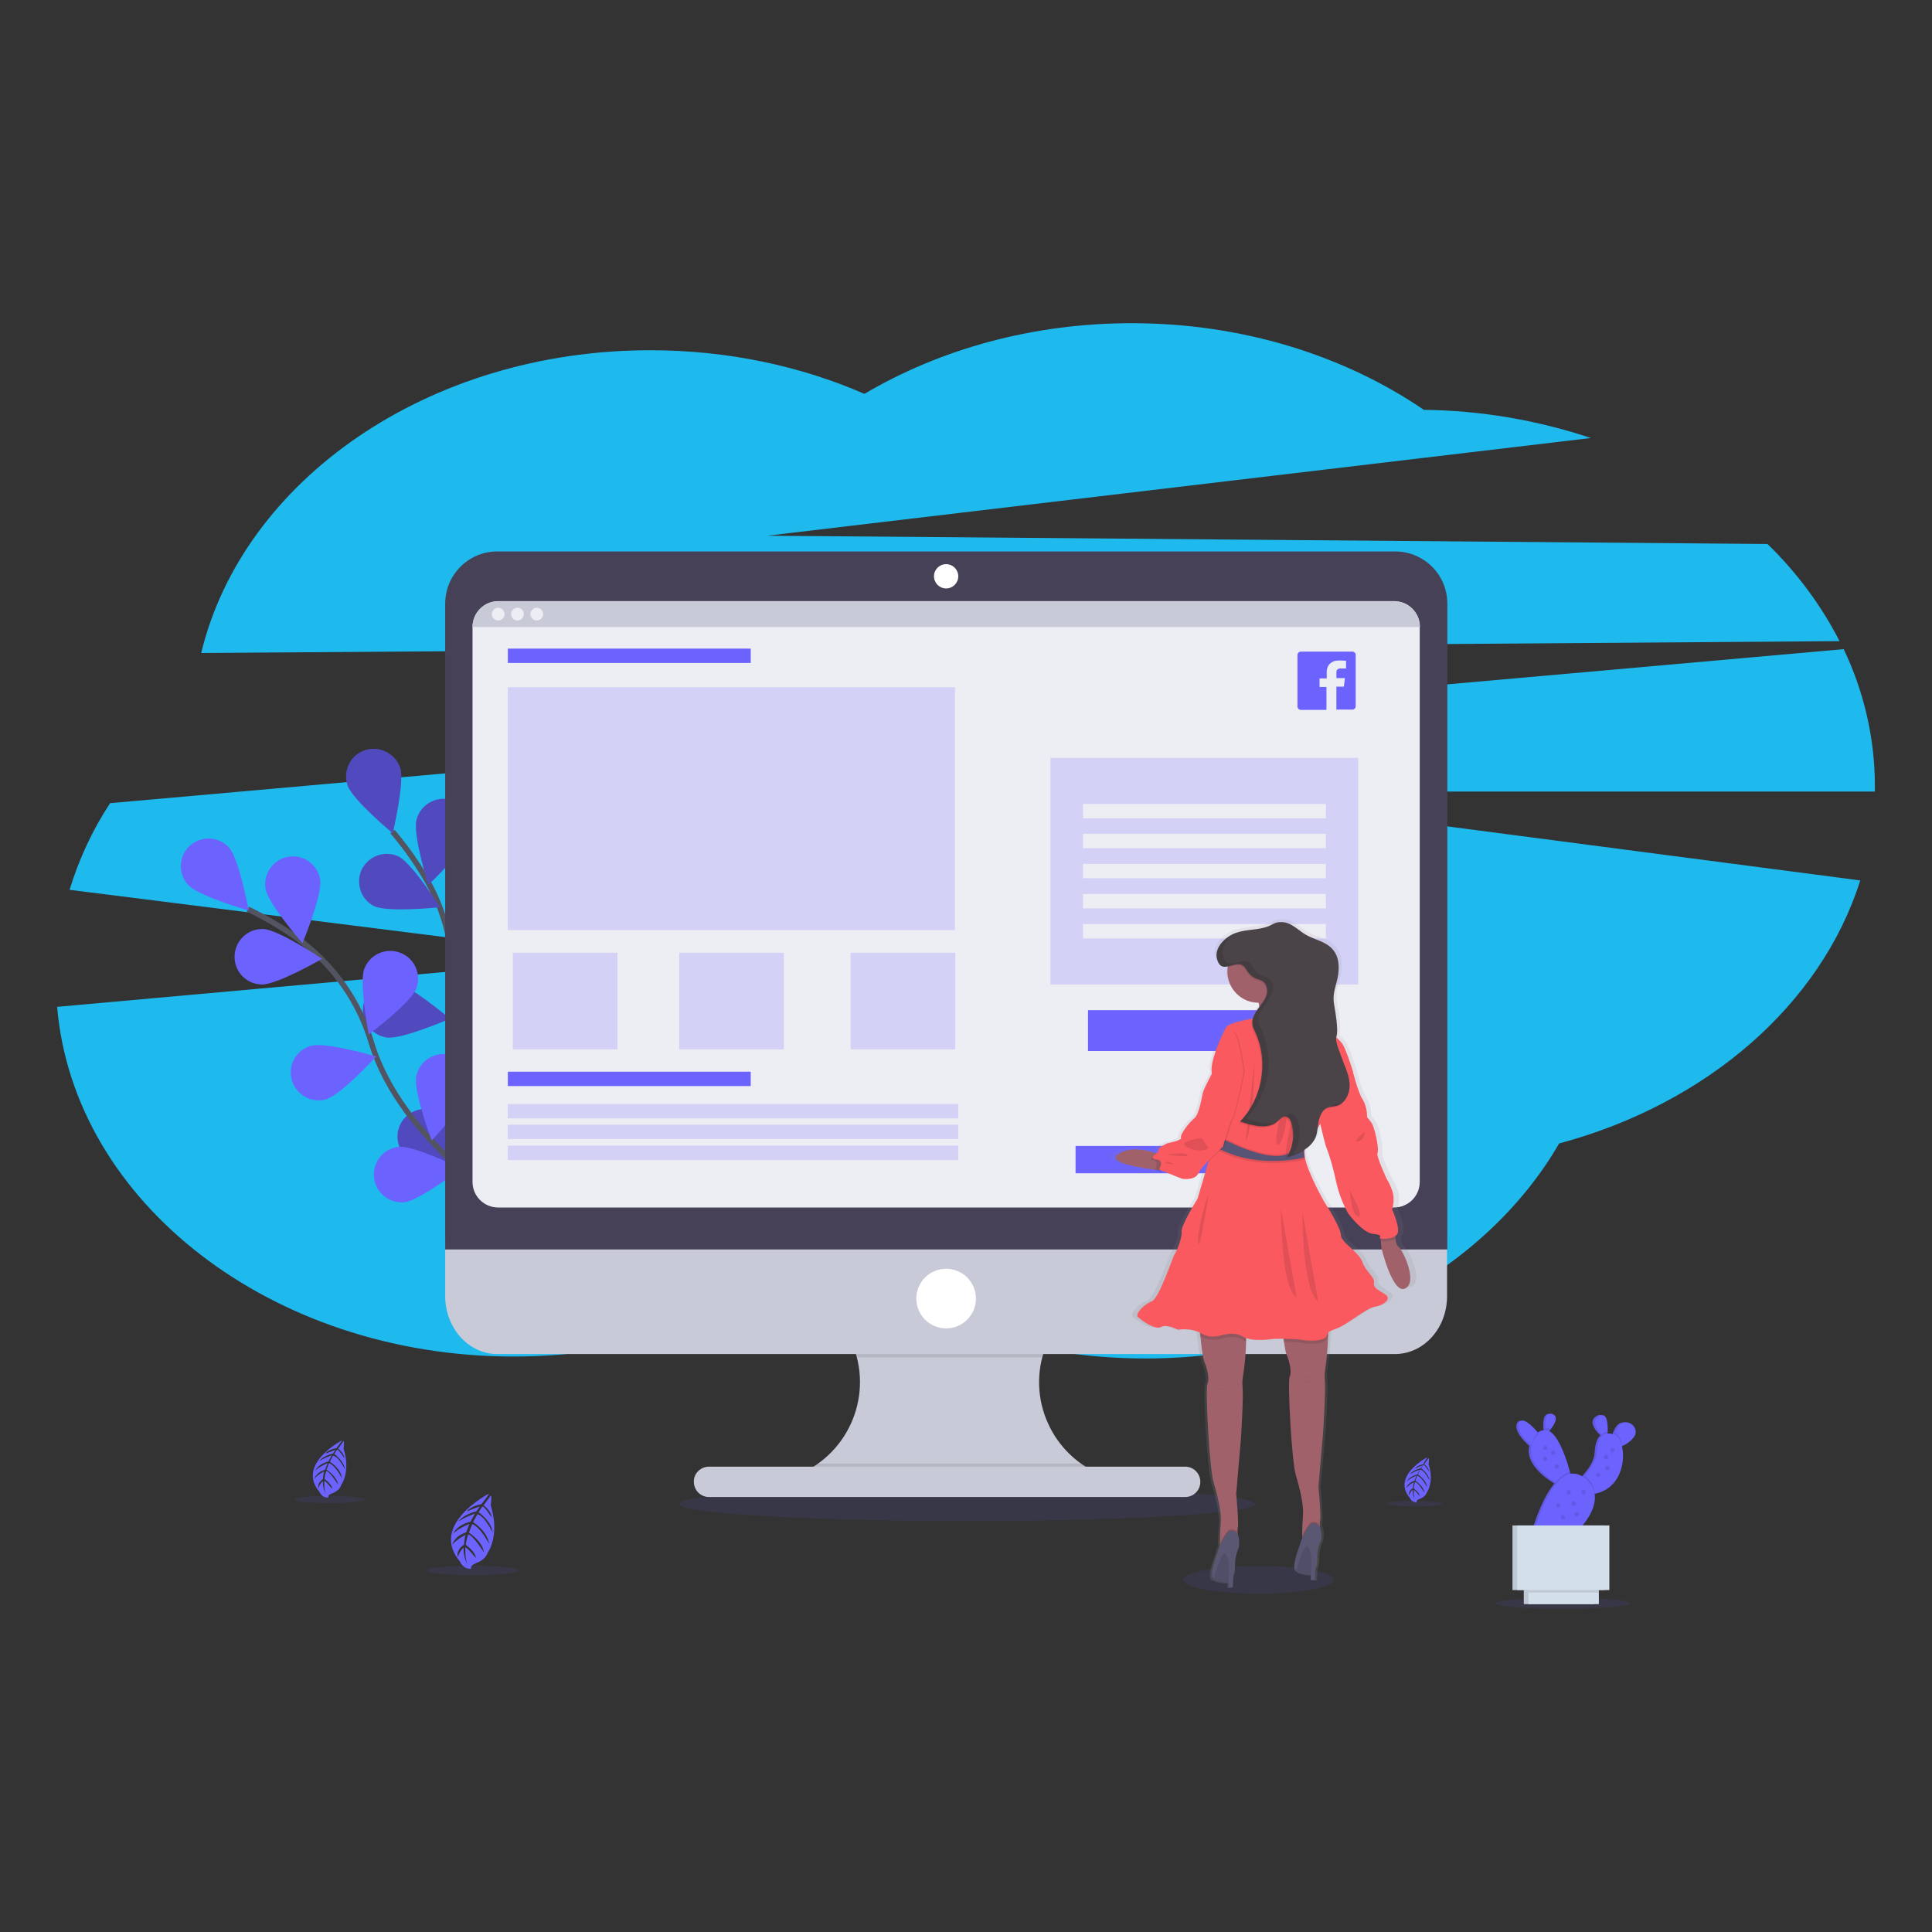 <?xml version="1.0" encoding="utf-8"?>
<!-- Generator: Adobe Illustrator 22.1.0, SVG Export Plug-In . SVG Version: 6.00 Build 0)  -->
<svg version="1.1" id="adf6e2ad-667e-4933-ac27-50a949c2abe5"
	 xmlns="http://www.w3.org/2000/svg" xmlns:xlink="http://www.w3.org/1999/xlink" x="0px" y="0px" viewBox="0 0 700 700"
	 style="enable-background:new 0 0 700 700;" xml:space="preserve">
<rect x="0" y="0" width="700" height="700" fill="#333333" stroke="none"/>
<style type="text/css">
	.st0{fill:#1FBAED;}
	.st1{fill:none;stroke:#535461;stroke-width:2;stroke-miterlimit:10;}
	.st2{fill:#6C63FF;}
	.st3{opacity:0.25;enable-background:new    ;}
	.st4{opacity:0.1;fill:#6C63FF;enable-background:new    ;}
	.st5{fill:#C8CAD7;}
	.st6{opacity:0.1;enable-background:new    ;}
	.st7{fill:#474157;}
	.st8{fill:#EDEDF4;}
	.st9{fill:#FFFFFF;}
	.st10{opacity:0.2;fill:#6C63FF;enable-background:new    ;}
	.st11{fill:#D4DFEC;}
	.st12{fill:url(#SVGID_1_);}
	.st13{fill:#A1616A;}
	.st14{fill:#FA595F;}
	.st15{fill:#605D82;}
	.st16{fill:#5A5773;}
	.st17{fill:#4A4347;}
	.st18{opacity:0.1;}
</style>
<title>undraw_wireframing_nxyi</title>
<path class="st0" d="M666.5,232.3c-6.7-13.1-15.6-25-26.1-35.2l-362.4-3l298.4-35.4c-19.5-6.5-40-10-60.5-10.2
	c-28.7-19.6-65.6-31.4-105.9-31.4c-36.1,0-69.5,9.5-96.8,25.6c-23.2-10.1-49.6-15.8-77.6-15.8c-80.5,0-147.6,47.1-162.7,109.7
	L666.5,232.3z"/>
<path class="st0" d="M679.3,284.7c0-17.1-3.9-34-11.3-49.5L39.9,291c-6.4,9.7-11.3,20.3-14.7,31.4l194.5,24.5L20.7,364.8
	c6,70.8,77.8,126.7,165.4,126.7c44.1,0,84.2-14.2,114-37.3c29.8,23.5,70.3,38,114.9,38c66.2,0,123.3-31.9,149.9-77.9
	C618.3,400,659.8,364,674,319l-246-32.2h251.3V284.7z"/>
<path class="st1" d="M185.9,439.4c0,0-26.9-38.9-22.4-75.6c2-15.4-1-31-8.6-44.5c-3.7-6.4-7.9-12.4-12.7-18"/>
<path class="st2" d="M145,278.2c1.7,5.2-2.7,23.7-2.7,23.7s-14.6-12.1-16.4-17.4c-1.7-5.3,1.1-11,6.4-12.7
	C137.5,270.1,143.2,273,145,278.2z"/>
<path class="st2" d="M170.4,302.2c-1.4,5.4-15.2,18.4-15.2,18.4s-5.7-18.1-4.3-23.5c1.3-5.4,6.8-8.7,12.2-7.4
	c5.4,1.3,8.7,6.8,7.4,12.2l0,0C170.5,302.1,170.5,302.2,170.4,302.2z"/>
<path class="st2" d="M186.3,352.4c-3.9,3.9-22.4,8.2-22.4,8.2s4.3-18.5,8.2-22.5c3.9-3.9,10.3-3.9,14.2,0
	C190.2,342.1,190.2,348.5,186.3,352.4L186.3,352.4z"/>
<path class="st2" d="M189.7,393.1C186.5,397.7,169,405,169,405s1.1-19,4.3-23.5c3.2-4.5,9.5-5.6,14-2.4
	C191.8,382.3,192.9,388.6,189.7,393.1L189.7,393.1z"/>
<path class="st2" d="M135.5,328.3c5,2.4,23.9,0.4,23.9,0.4s-10.1-16.1-15.2-18.5c-5.1-2.2-11,0.1-13.3,5.2
	C128.9,320.2,130.8,325.9,135.5,328.3z"/>
<path class="st2" d="M140.1,375.9c5.5,0.8,22.9-6.8,22.9-6.8s-14.5-12.3-20-13.2c-5.5-0.8-10.6,3-11.4,8.5
	C130.8,369.9,134.6,375.1,140.1,375.9L140.1,375.9L140.1,375.9z"/>
<path class="st2" d="M151,421.4c5.3,1.7,23.7-2.8,23.7-2.8s-12.2-14.6-17.5-16.3c-5.3-1.7-11,1.1-12.7,6.4
	C142.8,414,145.7,419.7,151,421.4L151,421.4L151,421.4z"/>
<path class="st3" d="M145,278.2c1.7,5.2-2.7,23.7-2.7,23.7s-14.6-12.1-16.4-17.4c-1.7-5.3,1.1-11,6.4-12.7
	C137.5,270.1,143.2,273,145,278.2z"/>
<path class="st3" d="M170.4,302.2c-1.4,5.4-15.2,18.4-15.2,18.4s-5.7-18.1-4.3-23.5c1.3-5.4,6.8-8.7,12.2-7.4
	c5.4,1.3,8.7,6.8,7.4,12.2l0,0C170.5,302.1,170.5,302.2,170.4,302.2z"/>
<path class="st3" d="M186.3,352.4c-3.9,3.9-22.4,8.2-22.4,8.2s4.3-18.5,8.2-22.5c3.9-3.9,10.3-3.9,14.2,0
	C190.2,342.1,190.2,348.5,186.3,352.4L186.3,352.4z"/>
<path class="st3" d="M189.7,393.1C186.5,397.7,169,405,169,405s1.1-19,4.3-23.5c3.2-4.5,9.5-5.6,14-2.4
	C191.8,382.3,192.9,388.6,189.7,393.1L189.7,393.1z"/>
<path class="st3" d="M135.5,328.3c5,2.4,23.9,0.4,23.9,0.4s-10.1-16.1-15.2-18.5c-5.1-2.2-11,0.1-13.3,5.2
	C128.9,320.2,130.8,325.9,135.5,328.3z"/>
<path class="st3" d="M140.1,375.9c5.5,0.8,22.9-6.8,22.9-6.8s-14.5-12.3-20-13.2c-5.5-0.8-10.6,3-11.4,8.5
	C130.8,369.9,134.6,375.1,140.1,375.9L140.1,375.9L140.1,375.9z"/>
<path class="st3" d="M151,421.4c5.3,1.7,23.7-2.8,23.7-2.8s-12.2-14.6-17.5-16.3c-5.3-1.7-11,1.1-12.7,6.4
	C142.8,414,145.7,419.7,151,421.4L151,421.4L151,421.4z"/>
<path class="st1" d="M185.7,437.9c0,0-40.4-24.6-51.1-60c-4.4-14.9-13.5-27.9-25.9-37.2c-5.9-4.4-12.3-8.1-18.9-11.3"/>
<path class="st2" d="M83,307.1c3.7,4.1,7.1,22.8,7.1,22.8s-18.3-5.2-22-9.3c-3.7-4.1-3.4-10.5,0.7-14.2
	C72.9,302.7,79.3,303,83,307.1z"/>
<path class="st2" d="M116,318.7c0.9,5.5-6.4,23-6.4,23S97.1,327.5,96.2,322c-0.9-5.5,2.8-10.7,8.3-11.6S115.1,313.2,116,318.7z"/>
<path class="st2" d="M150.8,358.2c-2,5.2-17.2,16.6-17.2,16.6s-3.6-18.7-1.6-23.8c2-5.2,7.8-7.8,13-5.8
	C150.2,347.1,152.8,353,150.8,358.2L150.8,358.2L150.8,358.2z"/>
<path class="st2" d="M170.5,393.9c-1.1,5.5-14.1,19.3-14.1,19.3s-6.7-17.8-5.6-23.2c1.1-5.5,6.4-9,11.8-7.9
	C168,383.2,171.6,388.5,170.5,393.9z"/>
<path class="st2" d="M94.7,356.7c5.6,0.2,22-9.3,22-9.3s-15.8-10.6-21.3-10.8c-5.6-0.2-10.2,4.2-10.4,9.7
	C84.8,351.9,89.1,356.5,94.7,356.7L94.7,356.7z"/>
<path class="st2" d="M118.1,398.3c5.4-1.5,18.2-15.5,18.2-15.5s-18.2-5.4-23.6-3.9c-5.4,1.5-8.5,7-7,12.4c1.5,5.3,6.9,8.4,12.2,7.1
	L118.1,398.3L118.1,398.3z"/>
<path class="st2" d="M146.5,435.6c5.5-0.6,20.6-12.2,20.6-12.2s-17-8.4-22.6-7.9c-5.5,0.6-9.6,5.5-9,11
	C136,432.1,141,436.1,146.5,435.6L146.5,435.6z"/>
<ellipse class="st4" cx="350.4" cy="544.9" rx="104.3" ry="6.2"/>
<ellipse class="st4" cx="456" cy="572.4" rx="27.3" ry="5"/>
<path class="st5" d="M398.4,534.1v3.7H287.9v-3c18.8-7,28.4-27.9,21.4-46.7c-3.4-9-10.2-16.4-18.9-20.4h107.3
	c-18.2,8.4-26.3,30-17.9,48.2C383.5,524,390.1,530.5,398.4,534.1z"/>
<path class="st6" d="M397.6,467.7c-10,4.6-17.4,13.4-20.1,24.1h-67.1c-2.7-10.6-10.1-19.5-20.1-24.1H397.6z"/>
<path class="st5" d="M161.3,448.6v21c0,11.6,8.5,21,18.9,21h325.2c10.5,0,18.9-9.4,18.9-21v-21H161.3z"/>
<path class="st6" d="M398.4,534.1v3.7H287.9v-3c3-1.1,5.9-2.6,8.5-4.5h95.2C393.7,531.7,396,533,398.4,534.1z"/>
<path class="st5" d="M256.9,531.4h172.5c3.1,0,5.5,2.5,5.5,5.5l0,0l0,0c0,3.1-2.5,5.5-5.5,5.5H256.9c-3.1,0-5.5-2.5-5.5-5.5l0,0
	C251.3,533.9,253.8,531.4,256.9,531.4L256.9,531.4z"/>
<path class="st7" d="M524.4,218.7c0-10.5-8.5-18.9-18.9-18.9H180.2c-10.5,0-18.9,8.5-18.9,18.9l0,0v234h363.1V218.7z"/>
<path class="st8" d="M180.5,217.8h324.6c5.2,0,9.3,4.2,9.3,9.3v201.1c0,5.2-4.2,9.3-9.3,9.3H180.5c-5.2,0-9.3-4.2-9.3-9.3V227.2
	C171.2,222,175.4,217.8,180.5,217.8z"/>
<circle class="st9" cx="342.8" cy="208.8" r="4.4"/>
<circle class="st9" cx="342.8" cy="470.5" r="10.8"/>
<path class="st5" d="M514.5,227.2H171.2c0-5.2,4.2-9.3,9.3-9.3h324.6C510.3,217.8,514.5,222,514.5,227.2z"/>
<circle class="st8" cx="180.5" cy="222.5" r="2.3"/>
<circle class="st8" cx="187.5" cy="222.5" r="2.3"/>
<circle class="st8" cx="194.5" cy="222.5" r="2.3"/>
<rect x="184" y="235" class="st2" width="88" height="5.2"/>
<rect x="184" y="388.3" class="st2" width="88" height="5.2"/>
<rect x="184" y="400" class="st10" width="163.2" height="5.2"/>
<rect x="184" y="407.5" class="st10" width="163.2" height="5.2"/>
<rect x="184" y="415.1" class="st10" width="163.2" height="5.2"/>
<rect x="184" y="249" class="st10" width="162" height="88"/>
<rect x="185.8" y="345.2" class="st10" width="37.9" height="35"/>
<rect x="308.2" y="345.2" class="st10" width="37.9" height="35"/>
<rect x="246.1" y="345.2" class="st10" width="37.9" height="35"/>
<rect x="380.6" y="274.6" class="st10" width="111.5" height="82.1"/>
<rect x="392.4" y="291.3" class="st8" width="88" height="5.2"/>
<rect x="392.4" y="302.1" class="st8" width="88" height="5.2"/>
<rect x="392.4" y="313" class="st8" width="88" height="5.2"/>
<rect x="392.4" y="323.9" class="st8" width="88" height="5.2"/>
<rect x="392.4" y="334.8" class="st8" width="88" height="5.2"/>
<rect x="394.2" y="366" class="st2" width="84.3" height="14.8"/>
<rect x="389.7" y="415.2" class="st2" width="56.5" height="9.9"/>
<ellipse class="st4" cx="171.3" cy="569" rx="16.7" ry="1.7"/>
<ellipse class="st4" cx="512.5" cy="544.8" rx="10" ry="1"/>
<path class="st2" d="M177.1,541.2c0,0-21.7,11.2-10.5,24.5c0,0,1.1,2.9,4.1,2.7c0,0-0.6-1.1,1.7-2c0.8-0.3,1.6-0.7,2.3-1.2
	c1-0.7,1.7-1.7,2.1-2.8l0,0c0,0,4.4-6,1-17c0,0,0.4-3.1,0.1-3.6l-2.7,3.6c0,0,2.7,1.8,3,4.5c0,0-2.8-4.5-3.5-4c-0.1,0.1-1.3,2-1.3,2
	s4.7,3.2,5.1,7.4c0,0-2.7-5.8-5.5-6.7l-1.6,2.9c0,0,5.2,3.1,5.8,7.9c0,0-3-6-6.1-7.2l-1.2,3.1c0,0,5,3.2,5.4,7.1
	c0,0-4.2-6.6-5.7-6.4c0,0-0.9,2.9-0.8,3.8c0,0,3.5,2.3,3.6,4.7c0,0-3.3-4.1-3.8-3.8c0,0-0.2,4.1,0.8,6.3c0,0-1.7-3.1-1.4-6.3
	c-1,0.9-1.7,2.1-2.1,3.4c0,0-0.9-2.3,2.2-4.4c0,0,0.3-3.2,0.6-3.6c0,0-3.3,1.6-4.8,3.6c0,0,0.5-3,5-4.5l1.2-3.1c0,0-4.5,1.9-5.9,3.6
	c0,0,1-3,6.3-4.4l1.6-2.9c0,0-4,1.4-6,2.9c0,0,1.5-2.5,6.5-3.7l1.3-1.8c0,0-2.9,1-3.7,1.4c-0.8,0.4-1,0.2-1,0.2
	c1.5-1.3,3.3-2.1,5.2-2.4C174.5,544.9,177.4,541.3,177.1,541.2z"/>
<ellipse class="st4" cx="119.4" cy="543.3" rx="12.8" ry="1.3"/>
<path class="st2" d="M123.9,521.9c0,0-16.7,8.6-8.1,18.7c0.5,1.3,1.8,2.1,3.2,2c0,0-0.5-0.9,1.3-1.5c0.6-0.2,1.2-0.6,1.8-1
	c0.8-0.5,1.3-1.3,1.6-2.2l0,0c0,0,3.4-4.6,0.8-13c0,0,0.3-2.4,0-2.8l-2,2.8c0,0,2.1,1.4,2.3,3.5c0,0-2.2-3.5-2.7-3.1
	c-0.1,0.1-1,1.5-1,1.5s3.6,2.5,3.9,5.7c0,0-2-4.5-4.3-5.1l-1.2,2.2c0,0,4,2.4,4.4,6c0,0-2.3-4.6-4.7-5.5l-0.9,2.4
	c0,0,3.8,2.4,4.2,5.4c0,0-3.2-5-4.3-4.9c0,0-0.7,2.2-0.6,2.9c0,0,2.7,1.8,2.8,3.6c0,0-2.5-3.1-2.9-2.9c0,0-0.2,3.2,0.6,4.8
	c-0.8-1.5-1.2-3.1-1.1-4.8c-0.8,0.7-1.3,1.6-1.6,2.6c0,0-0.7-1.7,1.6-3.3c0,0,0.2-2.5,0.5-2.8c0,0-2.6,1.2-3.6,2.8
	c0,0,0.4-2.3,3.9-3.4l0.9-2.4c0,0-3.5,1.5-4.5,2.8c0,0,0.8-2.3,4.8-3.4l1.2-2.2c0,0-3.1,1-4.6,2.2c0,0,1.2-2,5-2.8l1-1.4
	c0,0-2.2,0.8-2.9,1.1c-0.6,0.3-0.8,0.1-0.8,0.1c1.1-1,2.5-1.6,4-1.8C121.8,524.8,124,522,123.9,521.9z"/>
<path class="st2" d="M517.1,528c0,0-13,6.8-6.3,14.7c0.4,1,1.4,1.7,2.5,1.6c0,0-0.4-0.7,1-1.2c0.5-0.2,1-0.4,1.4-0.7
	c0.6-0.4,1-1,1.3-1.7l0,0c0,0,2.7-3.6,0.6-10.2c0,0,0.3-1.9,0-2.2l-1.6,2.2c0,0,1.6,1.1,1.8,2.7c0,0-1.7-2.7-2.1-2.4
	c-0.1,0.1-0.8,1.2-0.8,1.2s2.8,1.9,3,4.4c0,0-1.6-3.5-3.3-4l-0.9,1.8c0,0,3.1,1.9,3.4,4.7c0,0-1.8-3.6-3.6-4.3l-0.7,1.9
	c0,0,3,1.9,3.3,4.3c0,0-2.5-4-3.4-3.8c-0.3,0.7-0.4,1.5-0.5,2.3c0,0,2.1,1.4,2.2,2.8c0,0-2-2.5-2.2-2.3c0,0-0.1,2.5,0.5,3.8
	c-0.6-1.2-0.9-2.5-0.9-3.8c-0.6,0.5-1,1.2-1.2,2c0,0-0.6-1.4,1.3-2.6c0,0,0.2-1.9,0.4-2.2c0,0-2,1-2.8,2.2c0,0,0.3-1.8,3-2.7
	l0.7-1.9c0,0-2.7,1.2-3.5,2.2c0,0,0.6-1.7,3.8-2.6l0.9-1.7c-1.3,0.4-2.5,1-3.6,1.7c0,0,0.9-1.5,3.9-2.2l0.8-1.1c0,0-1.7,0.6-2.2,0.9
	s-0.6,0.1-0.6,0.1c0.9-0.8,2-1.2,3.1-1.4C515.5,530.3,517.2,528.1,517.1,528z"/>
<ellipse class="st4" cx="566.2" cy="580.9" rx="24.3" ry="2"/>
<path class="st2" d="M585.7,516.7c-0.6,0.8-1,1.6-1.3,2.5c-0.1,0.2-0.2,0.5-0.2,0.7c-0.2-0.1-0.3-0.1-0.5-0.2
	c-0.7-0.2-1.4-0.2-2.1-0.2c0-0.3,0-0.6,0-0.9c0.1-3.1-0.3-7.4-3.2-5.5c-2.8,1.7-0.8,4.7,1,6.5c0.2,0.2,0.3,0.3,0.5,0.5
	c-1.6,1.2-2,3.9-2.2,6.8c-0.3,2.9-2.7,6-4.3,7.8l-0.5,0.5c-1.3-1-3-1.5-4.7-1.2c-0.1-0.3-0.1-0.5-0.2-0.8c-1.3-4.7-4-12.9-7.5-14.7
	c0.2-0.2,0.3-0.4,0.5-0.6c1.5-1.9,3.1-4.8,0.7-5.5s-2.7,2.5-2.5,4.9c0,0.3,0,0.6,0.1,0.9c-1,0-1.9,0.5-2.6,1.2l-0.4-0.4
	c-2-2.3-5.6-6-6.7-3.2c-1,2.6,2.2,6,4.4,8l0.1,0.1c-1.5,6.1,5.1,11.1,8.6,13.3l0.5,0.3c-4.9,5.8-7.9,16.6-7.9,16.6l13.7,2.4
	c0,0,9.1-7.8,7.9-15.2h0.1c9.1-1.8,11.1-11.5,9.7-17.3l0.2-0.1c1.7-0.7,3.1-1.8,4.2-3.2C593.7,517.2,588.4,513.2,585.7,516.7z"/>
<path class="st6" d="M585.7,516.7c-0.6,0.8-1,1.6-1.3,2.5c-0.1,0.2-0.2,0.5-0.2,0.7c-0.2-0.1-0.3-0.1-0.5-0.2
	c-0.7-0.2-1.4-0.2-2.1-0.2c0-0.3,0-0.6,0-0.9c0.1-3.1-0.3-7.4-3.2-5.5c-2.8,1.7-0.8,4.7,1,6.5c0.2,0.2,0.3,0.3,0.5,0.5
	c-1.6,1.2-2,3.9-2.2,6.8c-0.3,2.9-2.7,6-4.3,7.8l-0.5,0.5c-1.3-1-3-1.5-4.7-1.2c-0.1-0.3-0.1-0.5-0.2-0.8c-1.3-4.7-4-12.9-7.5-14.7
	c0.2-0.2,0.3-0.4,0.5-0.6c1.5-1.9,3.1-4.8,0.7-5.5s-2.7,2.5-2.5,4.9c0,0.3,0,0.6,0.1,0.9c-1,0-1.9,0.5-2.6,1.2l-0.4-0.4
	c-2-2.3-5.6-6-6.7-3.2c-1,2.6,2.2,6,4.4,8l0.1,0.1c-1.5,6.1,5.1,11.1,8.6,13.3l0.5,0.3c-4.9,5.8-7.9,16.6-7.9,16.6l13.7,2.4
	c0,0,9.1-7.8,7.9-15.2h0.1c9.1-1.8,11.1-11.5,9.7-17.3l0.2-0.1c1.7-0.7,3.1-1.8,4.2-3.2C593.7,517.2,588.4,513.2,585.7,516.7z"/>
<path class="st2" d="M558.4,520.6l-1.6,4.7c0,0-0.9-0.6-2-1.6c-2.2-2-5.4-5.4-4.4-8c1.1-2.8,4.7,0.9,6.7,3.2
	C557.9,519.9,558.4,520.6,558.4,520.6z"/>
<path class="st2" d="M561.8,517.9c-0.5,0.6-1,1.3-1.6,1.8c-0.1-0.8-0.2-1.6-0.3-2.5c-0.1-2.4,0.1-5.6,2.5-4.9
	C564.9,513.2,563.3,516,561.8,517.9z"/>
<path class="st2" d="M582.5,518.7c-0.1,1.5-0.2,2.8-0.2,2.8c-0.7-0.6-1.4-1.1-2-1.8c-1.8-1.9-3.8-4.8-1-6.5
	C582.2,511.3,582.6,515.6,582.5,518.7z"/>
<path class="st2" d="M592,520.7c-1.1,1.4-2.5,2.5-4.2,3.2c-0.5,0.2-0.9,0.4-1.4,0.5l-1.9-2.7c0.2-0.9,0.5-1.7,0.8-2.6
	c0.3-0.9,0.8-1.7,1.3-2.5C589.2,513.2,594.5,517.2,592,520.7z"/>
<path class="st6" d="M557.1,519c0.8,0.9,1.3,1.7,1.3,1.7l-1.6,4.7c0,0-0.9-0.6-2-1.6c0.3-1.5,0.9-2.9,1.8-4.1
	C556.8,519.3,556.9,519.2,557.1,519z"/>
<path class="st6" d="M561.8,517.9c-0.5,0.6-1,1.3-1.6,1.8c-0.1-0.8-0.2-1.6-0.3-2.5C560.6,517.3,561.3,517.5,561.8,517.9z"/>
<path class="st2" d="M569.7,536.6l-4,1.7c0,0-0.9-0.4-2.1-1.2c-4.2-2.6-12.6-9.1-7-16.7c5.6-7.6,10.4,6.1,12.2,12.8
	C569.4,535.2,569.7,536.6,569.7,536.6z"/>
<path class="st6" d="M580.3,519.7c0.6-0.6,1.4-1,2.2-1c-0.1,1.5-0.2,2.8-0.2,2.8C581.6,520.9,580.9,520.3,580.3,519.7z"/>
<path class="st6" d="M587.8,523.9c-0.5,0.2-0.9,0.4-1.4,0.5l-1.9-2.7c0.2-0.9,0.5-1.7,0.8-2.6C586.5,519.9,587.4,521.7,587.8,523.9z
	"/>
<path class="st2" d="M577.9,541.2c-0.2,0-0.4,0.1-0.7,0.1c-13.4,2-4.4-5.2-4.4-5.2s0.6-0.6,1.4-1.5c1.6-1.7,4-4.9,4.3-7.8
	c0.4-4.3,0.9-8.4,6-7.2C589.7,520.9,590.5,538.7,577.9,541.2z"/>
<rect x="552.1" y="574.5" class="st11" width="25.5" height="6.7"/>
<rect x="548" y="552.7" class="st11" width="33.4" height="23.4"/>
<rect x="552.1" y="574.5" class="st6" width="25.5" height="6.7"/>
<rect x="548" y="552.7" class="st6" width="33.4" height="23.4"/>
<rect x="553.8" y="574.5" class="st11" width="25.5" height="6.7"/>
<path class="st6" d="M568.8,533.2c0.6,2,0.9,3.4,0.9,3.4l-4,1.7c0,0-0.9-0.4-2.1-1.2C565.2,535.1,566.9,533.7,568.8,533.2z"/>
<path class="st6" d="M577.9,541.2c-0.2,0-0.4,0.1-0.7,0.1c-13.4,2-4.4-5.2-4.4-5.2s0.6-0.6,1.4-1.5
	C576.7,536.7,577.7,538.9,577.9,541.2z"/>
<path class="st2" d="M556.1,554c0,0,7.5-26.8,18-18.5s-4.3,21-4.3,21L556.1,554z"/>
<circle class="st6" cx="559.9" cy="524.6" r="0.8"/>
<circle class="st6" cx="559.8" cy="528.5" r="0.8"/>
<circle class="st6" cx="584.2" cy="525.4" r="0.8"/>
<circle class="st6" cx="564.6" cy="545.5" r="0.8"/>
<circle class="st6" cx="582.4" cy="531.9" r="0.8"/>
<circle class="st6" cx="573.8" cy="540.6" r="0.8"/>
<circle class="st6" cx="562.8" cy="526.3" r="0.8"/>
<circle class="st6" cx="581.9" cy="527.9" r="0.8"/>
<circle class="st6" cx="579" cy="534.4" r="0.8"/>
<circle class="st6" cx="570.2" cy="544.8" r="0.8"/>
<circle class="st6" cx="568.4" cy="540.7" r="0.8"/>
<circle class="st6" cx="564" cy="531.4" r="0.8"/>
<rect x="553.8" y="574.5" class="st6" width="25.5" height="2.5"/>
<rect x="549.7" y="552.7" class="st11" width="33.4" height="23.4"/>
<circle class="st6" cx="571.3" cy="548.6" r="0.8"/>
<circle class="st6" cx="566.3" cy="549.7" r="0.8"/>
<linearGradient id="SVGID_1_" gradientUnits="userSpaceOnUse" x1="492.644" y1="616.007" x2="492.644" y2="373.294" gradientTransform="matrix(1 0 0 1 -35 -40.4)">
	<stop  offset="0" style="stop-color:#808080;stop-opacity:0.25"/>
	<stop  offset="0.54" style="stop-color:#808080;stop-opacity:0.12"/>
	<stop  offset="1" style="stop-color:#808080;stop-opacity:0.1"/>
</linearGradient>
<path class="st12" d="M508.7,451.5c-0.7-0.5-1-1.7-1.1-2.9c0-0.3,0-0.5-0.1-0.8c0.3-0.2,0.6-0.4,0.8-0.7c1.4-2-1.9-9.1-1.9-9.1
	s1.3-3.7,0-6.9s-1.9-3.8-1.9-3.8s-4.3-8.9-3.7-9.9c0.6-1-1.1-9.3-2.3-11c-0.5-0.7-1.1-1.4-1.7-2.1c0,0,0.2-3.6-1.6-6.4
	c-1.8-2.8-3.8-10.6-3.8-10.6s-2.2-7.3-3.8-9.9c-0.7-0.9-1.4-1.7-2.3-2.4c0.3-1.2,0.8-2.7-0.8-11.8c-0.7-3.8,0.4-6,1.2-9.7
	c0.9-3.7,0.7-8-2-10.8c-2.7-2.8-6.8-3.3-10.1-5.2c-2.9-1.7-5.5-4.5-8.9-4.5c-2.5,0-2.5,0.4-4.8,1.4c-4,1.6-8.5,1.1-12.5,2.5
	c-3.6,1.2-8.3,5.2-7.2,9.4c0.2,1,0.6,1.8,1.3,2.5c0.8,0.7,1.7,0.7,2.8,0.5c0,0.1,0,0.1,0,0.2c-0.1,0.6-0.1,1.2-0.1,1.7
	c0,6.2,5.2,11.3,11.6,11.3c0,0.1,0.1,0.3,0.1,0.4c0.1,0.4,0.2,0.7,0.3,1.1c-0.3,0.4-0.6,0.8-0.9,1.2c-0.7,0.9-1.3,2-1.7,3.1
	c-3.4,0.7-9,1.8-9.9,3.3c-1.2,2-6,11.7-5.4,16.1c0,0.2,0.1,0.6,0.1,0.9c0,0-2.9,5.2-3.4,6.9c-0.4,1.6-1.4,7.8-3.2,9.3
	c-1.8,1.4-5.5,6.1-5,7c0.5,0.9-5,2.1-5,2.1s-3.7,1.4-3.5,2.6c0.1,0.3-0.2,0.7-0.6,1c-4.2-1.4-9.6-2.3-13.8-0.2
	c-5.8,3,4.4,5,10.5,5.9c1,0.2,1.9,0.3,2.6,0.3c0,0.2,0.2,0.4,0.7,0.5l1.6,0.6l0.2-0.8c2,0.7,7.5,2.9,7.5,2.9s4.8,0.8,6.2-2
	c0.6-1.1,2.2-2.9,3.9-4.7l-0.2,0.6l-4,13.3c0,0-6.4,9.9-6.1,12s-2,7.6-2.6,8.2c-0.5,0.5-5.8,16.2-8.6,17.2s-6.5,4.6-5.2,5.8
	s6.4,4.8,8.7,3.6c2.3-1.2,6.4,1,6.4,1s4.5-0.7,8.1,1c0,0.4,0.1,0.8,0.1,1.3c0.4,3.5,1,8.3,1.7,9.7c1.1,2.3,2,6.3,1.2,7.8
	s0.7,31,2.3,36c1.2,4,3,10.3,2.7,14.5c-0.2,2.5-0.3,5-0.3,7.6v0.4c0,0.1-0.1,0.2-0.1,0.3v0.2c-0.4,0.9-0.7,1.8-0.9,2.7
	c0,0-2.7,6.9-1.8,8.7c0.1,0.2,0.3,0.4,0.4,0.5c1.3,1.1,4.7,1.3,5.8,1.3l-0.1,1.7h1.6c0,0,0-1.7,0.1-3.9c0.5-1.2,0.7-2.5,0.7-3.8
	c0-2.3,0.5-4.5,1.4-6.6c0,0,0-0.2,0.1-0.5l0,0c0.1-0.6,0.1-1.2,0.1-1.8c0.1-1.1-0.1-2.1-0.6-3.1c0-0.6,0-1.3,0.1-1.9
	c0.4-1.5-0.6-12.4-0.6-12.4l1.8-19.9c0,0,1.1-15.3,0.6-19.4c-0.1-1.1-0.1-2.2,0.1-3.2c0.7-4.4,1.1-8.8,1.2-13.2v-1.2
	c3.9,1.3,10.4,0.2,10.4,0.2s1.5,0,3.6,0c0.1,0.4,0.1,0.8,0.2,1.2c0.2,1.7,0.5,3.3,1.1,4.9c1.1,2.3,2,6.3,1.2,7.8s0.7,31,2.3,36
	c1.3,4,3,10.3,2.7,14.5c-0.2,2.5-0.3,5-0.3,7.6v0.5c-0.1,0.1-0.1,0.2-0.2,0.3s0,0.2,0,0.2c-0.4,0.9-0.6,1.8-0.9,2.7
	c0,0-2.8,6.9-1.8,8.7c0.1,0.2,0.3,0.4,0.4,0.5c1.3,1.1,4.7,1.3,5.8,1.3l-0.1,1.7h1.6c0,0,0-1.7,0.1-3.9c0.5-1.2,0.7-2.5,0.7-3.8
	c0-2.3,0.4-4.5,1.4-6.6c0.1-0.8,0.2-1.5,0.2-2.3c0.1-1.1-0.1-2.1-0.6-3.1c0-0.6,0-1.3,0.1-1.9c0.4-1.5-0.6-12.4-0.6-12.4l1.8-19.9
	c0,0,1.1-15.3,0.6-19.4c-0.1-1.1-0.1-2.2,0.1-3.2c0.6-4.1,1-8.3,1.2-12.5v-1.3c0.4-0.5,1.2-0.8,3.3-1.6c3.7-1.2,11.2-7.4,14.2-7.8
	c3-0.4,5.6-2.4,4.8-3.9s-5.5-2.6-5.1-4.9c0.4-2.4-2.9-3.8-4.4-7.7c-1.5-3.9-8-7-8.1-9.9c-0.1-2.9-6.1-11.8-6.1-11.8
	s-6.1-10.1-7.4-16.2c0-0.1,0-0.3-0.1-0.4h0.1c-0.1-0.5-0.2-0.9-0.2-1.4c0-0.1,0-0.3,0.1-0.4h-0.1v-0.3c0,0,0.1-0.1,0.1-0.1l0.3-0.2
	l-0.1,0c0.7-0.5,1.3-1,1.9-1.6c1-0.9,1.7-1.9,2.2-3.1c0.5-1.3,0.8-2.7,0.9-4.1l0.8-1.2c0.7,3.1,1.8,7.5,2.1,8.5
	c1.6,4.2,2.9,8.5,3.8,12.8c0.9,4.2,2.5,8.3,4.7,12.1c0,0,5.4,7.1,9.6,7.4s1.8,1.4,2.4,1.6l0.2,0l0.1,0.8l0.2,2.4
	c0,0,4.3,17.3,9,14.8C516.1,464.3,510.3,452.6,508.7,451.5z"/>
<path class="st13" d="M509.2,466.8c-4.6,2.5-8.7-14.7-8.7-14.7l-0.2-2.4l-0.3-4.6l5.6,0.7c-0.1,1-0.1,2,0,3c0.1,1.2,0.4,2.4,1.1,2.9
	C508.2,452.8,513.8,464.4,509.2,466.8z"/>
<path class="st13" d="M439.9,567.2l0.4-0.3C440.1,567,440,567.1,439.9,567.2z"/>
<path class="st13" d="M451.5,472.8V486c-0.1,4.4-0.5,8.8-1.2,13.1c-0.2,1.1-0.2,2.2-0.1,3.2c0.4,4-0.6,19.2-0.6,19.2l-1.7,19.7
	c0,0,1,10.7,0.6,12.2c-0.1,0.6-0.2,1.2-0.1,1.9c0.1,1.7,0.4,4,0.5,4.7v0.2l-0.1,0l-8.5,6.5c1.4-1.2,1.7-4.1,1.7-6.8v-0.9
	c0-2.5,0.1-5,0.3-7.5c0.3-4.1-1.4-10.4-2.6-14.4c-1.5-5-3.1-34.3-2.2-35.8c0.8-1.5-0.1-5.5-1.1-7.8c-0.6-1.4-1.2-6.2-1.5-9.7
	c-0.2-2.1-0.4-3.7-0.4-3.7L451.5,472.8z"/>
<path class="st13" d="M469.6,564.5l0.4-0.3C469.9,564.3,469.8,564.4,469.6,564.5z"/>
<path class="st13" d="M481.2,470.1v13.9c-0.1,4.2-0.5,8.3-1.1,12.5c-0.2,1.1-0.2,2.1-0.1,3.2c0.4,4-0.6,19.2-0.6,19.2l-1.7,19.7
	c0,0,1,10.7,0.6,12.2c-0.1,0.6-0.2,1.2-0.1,1.9c0.1,1.7,0.4,4,0.5,4.7c0,0.1,0,0.1,0,0.2l-0.1,0l0,0l-8.5,6.5
	c1.3-1.3,1.7-4.1,1.7-6.8v-0.9c0-2.5,0.1-5,0.3-7.5c0.3-4.1-1.4-10.4-2.6-14.4c-1.5-5-3.1-34.3-2.2-35.8c0.8-1.5-0.1-5.5-1.1-7.8
	c-0.4-0.8-0.7-2.7-1-4.9c-0.5-3.9-0.9-8.5-0.9-8.5L481.2,470.1z"/>
<path class="st6" d="M465.3,358.8l-0.1,0.1c-1.8,2.6-4.6,4.3-7.8,4.7c-0.5,0.1-0.9,0.1-1.4,0.1c0-0.1-0.1-0.3-0.1-0.4
	c-0.7-2.9-1.4-5.2-1.4-5.2s0.8-1.1,1.9-2.5c3-3.8,8.6-9.9,8.2-1.8c-0.1,1.6,0.1,3.3,0.6,4.8C465.2,358.7,465.2,358.8,465.3,358.8z"
	/>
<path class="st13" d="M467.3,352c0,5.7-4.2,10.5-9.9,11.2c-0.5,0.1-0.9,0.1-1.4,0.1h-0.1c-6.2,0-11.2-5.1-11.2-11.3
	c0-6.2,5.1-11.2,11.3-11.2C462.3,340.8,467.3,345.9,467.3,352z"/>
<path class="st13" d="M478.2,384.8l-10.9,9.3c0,0-11.9-17-10.5-20.5c0.4-1.1,0.4-3,0.1-5.2c-0.2-1.2-0.4-2.5-0.6-3.7
	c-0.1-0.4-0.2-0.8-0.2-1.1c0-0.1-0.1-0.3-0.1-0.4c-0.7-2.9-1.4-5.2-1.4-5.2s0.8-1.1,1.9-2.5c3-3.8,8.6-9.9,8.2-1.8
	c-0.1,1.6,0.1,3.3,0.6,4.8c0,0.1,0,0.2,0.1,0.3c1.6,4.8,5.3,8.6,8.2,10.9c1.2,1,2.4,1.9,3.8,2.7L478.2,384.8z"/>
<path class="st6" d="M434.4,480.3l17.1-7.6V486c-0.4-0.1-0.8-0.3-1.1-0.5c-3.4-2.1-7.6-0.5-7.9-0.5s-3.7,1.4-7.3-0.7
	c-0.2-0.1-0.3-0.2-0.5-0.3C434.5,481.9,434.4,480.3,434.4,480.3z"/>
<path class="st6" d="M481.2,470.1v13.9c-0.2,0.4-0.4,0.8-0.6,1.3c-0.6,1.4-4.8,1.9-8.5,1.3c-2.3-0.3-4.7-0.5-7.1-0.4
	c-0.5-3.9-0.9-8.5-0.9-8.5L481.2,470.1z"/>
<path class="st14" d="M498,473.5c-2.9,0.4-10,6.5-13.6,7.8s-3.2,1.4-3.8,2.9c-0.6,1.4-4.8,1.9-8.5,1.3c-3.7-0.6-10.6-0.4-10.6-0.4
	s-7.7,1.3-11.1-0.8c-3.4-2.1-7.6-0.5-7.9-0.5s-3.7,1.4-7.3-0.7c-3.6-2.2-8.4-1.3-8.4-1.3s-3.9-2.2-6.1-1c-2.2,1.2-7.2-2.5-8.4-3.6
	c-1.2-1.1,2.3-4.7,5-5.7c2.7-1,7.8-16.6,8.3-17.1c0.5-0.5,2.8-5.9,2.5-8.1s5.8-12,5.8-12l3.9-13.2l1.2-4.1l0-2.4
	c0-1.1,0.1-2.5,0.1-4.1c0.1-6.5,0.2-16.2,0-20.6c0-0.7-0.1-1.2-0.1-1.6c-0.5-4.4,4.1-14,5.2-16c0.8-1.5,6.3-2.6,9.5-3.2
	c0.8-0.1,1.5-0.3,2.3-0.5c0.3-0.1,0.6-0.1,0.9-0.1c3.1,0.1,12.1,2,12.1,2c-0.8,24.6,0.8,20.4,0.8,20.4c2.7-2,1-20.1,1-20.1
	c1.3,0.6,2.7-0.9,2.7-0.9l5.2,2.2c1.6,0.9,3.1,2,4.6,3.1c1.2,0.9,2.3,1.9,3.2,3.2c1.5,2.6,3.7,9.8,3.7,9.8l-1.8,2.9
	c-1.6,2.6-4.1,6.6-6.6,10.6l-4.5,7.2c-2,3.2-3.6,5.8-4.3,6.8c-0.2,0.3-0.3,0.5-0.3,0.8c0,0.2-0.1,0.4-0.1,0.6c0,0.8,0.1,1.6,0.2,2.4
	c1.3,6.1,7.1,16.1,7.1,16.1s5.8,8.9,5.9,11.8c0.1,2.9,6.3,5.9,7.8,9.8c1.4,3.9,4.6,5.3,4.2,7.7c-0.4,2.4,4.1,3.4,4.9,4.9
	C503.4,471.1,500.9,473.1,498,473.5z"/>
<path class="st6" d="M505.7,448.8c-1.6,1.1-4.4,1-5.3,0.9l-0.3-4.6l5.6,0.7C505.6,446.8,505.6,447.8,505.7,448.8z"/>
<path class="st14" d="M485.9,385l4.2,3c0,0,1.9,7.8,3.7,10.5c1.7,2.8,1.5,6.3,1.5,6.3c0.6,0.6,1.1,1.3,1.6,2
	c1.2,1.6,2.9,9.8,2.2,10.9c-0.6,1.1,3.5,9.8,3.5,9.8s0.6,0.6,1.8,3.8c1.2,3.2,0,6.9,0,6.9s3.2,7.1,1.8,9c-1.3,1.9-5.6,1.7-6.2,1.5
	c-0.6-0.2,1.6-1.3-2.3-1.6c-4-0.3-9.2-7.4-9.2-7.4c-2.1-3.7-3.6-7.8-4.5-12c-0.9-4.3-2.1-8.6-3.7-12.7c-0.5-1.5-2.8-11.5-2.8-11.5
	L485.9,385z"/>
<path class="st6" d="M454.5,385c0,0-0.3,23.7-3.2,28.4L454.5,385z"/>
<path class="st6" d="M471.1,393.4c0,0-2.7,23.7-4.8,25C464.2,419.6,471.1,393.4,471.1,393.4z"/>
<path class="st6" d="M467.3,390c0,0-0.6,22.4-4,24.6C459.9,416.8,467.3,390,467.3,390z"/>
<path class="st6" d="M437.9,432.4c0,0-4.2,12.4-3.8,17.5C434.6,455,437.9,432.4,437.9,432.4z"/>
<path class="st6" d="M472.7,420.2c-5.5,1.2-20.5,3.5-33.7-4.7c0-1.1,0.1-2.5,0.1-4.1c5,2.8,19,9.9,26.2,7.9c3.6-1,5.8-1.7,7.2-2.1
	C472.4,418.2,472.4,419.2,472.7,420.2z"/>
<path class="st6" d="M472.7,418.9c-5.5,1.2-20.5,3.5-33.7-4.7c0-1.1,0.1-2.5,0.1-4.1c5,2.8,19,9.9,26.2,7.9c3.6-1,5.8-1.7,7.2-2.1
	C472.4,416.9,472.4,417.9,472.7,418.9z"/>
<path class="st15" d="M472.7,419.4c-5.5,1.2-20.5,3.5-33.7-4.7c0-1.1,0.1-2.5,0.1-4.1c5,2.8,19,9.9,26.2,7.9c3.6-1,5.8-1.7,7.2-2.1
	C472.4,417.4,472.4,418.4,472.7,419.4z"/>
<path class="st6" d="M472.7,419.4c-5.5,1.2-20.5,3.5-33.7-4.7c0-1.1,0.1-2.5,0.1-4.1c5,2.8,19,9.9,26.2,7.9c3.6-1,5.8-1.7,7.2-2.1
	C472.4,417.4,472.4,418.4,472.7,419.4z"/>
<path class="st6" d="M448.9,560.1c0,0.1,0,0.2,0,0.3l-8.5,6.5c1.4-1.2,1.7-4.1,1.7-6.8v-0.9c0.8-1.9,1.8-3.6,3.2-5
	c1.5-0.4,2.4,0,2.9,0.7v0.2c0.1,0.1,0.2,0.3,0.3,0.5C449.2,556.9,449,559.3,448.9,560.1z"/>
<path class="st6" d="M448.2,556.8l-6.5,4.4c0,0,0-0.5,0.1-1.3c0.8-2,1.9-3.8,3.3-5.4c1.5-0.4,2.4,0,2.9,0.7
	C448.1,556.1,448.2,556.8,448.2,556.8z"/>
<path class="st16" d="M448.8,560.8c-0.9,2.1-1.4,4.3-1.3,6.6c0,1.9-0.4,3.7-1.4,5.3c-0.1,0.2-0.3,0.4-0.4,0.6c0,0-4.5,0-6-1.3
	c-0.2-0.1-0.3-0.3-0.4-0.5c-0.9-1.8,1.7-8.6,1.7-8.6c1.4-5.3,4.2-8.1,4.2-8.1C450.2,553.4,448.8,560.8,448.8,560.8z"/>
<path class="st6" d="M446.1,572.6c-0.1,0.2-0.3,0.4-0.4,0.6c0,0-4.5,0-6-1.3c0.8-2.6,3.2-10.3,4.4-9S445.8,570.2,446.1,572.6z"/>
<path class="st16" d="M445.5,563.5l-0.3,11.6h1.5c0,0,0.2-10.2,0.9-11.6S445.5,563.5,445.5,563.5z"/>
<path class="st6" d="M478.6,557.5l0,0.2l0,0l-8.5,6.5c1.3-1.3,1.7-4.1,1.7-6.8v-0.9c0.8-1.8,1.8-3.6,3.2-5c1.5-0.4,2.4,0,2.9,0.7
	v0.2c0.1,0.1,0.2,0.3,0.3,0.4C479,554.3,478.7,556.7,478.6,557.5z"/>
<path class="st6" d="M477.9,554.1l-6.5,4.4c0,0,0-0.5,0.1-1.3c0.8-2,1.9-3.8,3.3-5.4c1.5-0.4,2.4,0,2.9,0.7
	C477.9,553.5,477.9,554.1,477.9,554.1z"/>
<path class="st16" d="M478.6,558.1c-0.9,2.1-1.4,4.3-1.3,6.6c0,1.9-0.4,3.7-1.4,5.3c-0.1,0.2-0.3,0.4-0.4,0.6c0,0-4.5,0-6-1.3
	c-0.2-0.1-0.3-0.3-0.4-0.5c-0.9-1.8,1.7-8.6,1.7-8.6c1.4-5.3,4.2-8.1,4.2-8.1C479.9,550.8,478.6,558.1,478.6,558.1z"/>
<path class="st6" d="M475.9,570c-0.1,0.2-0.3,0.4-0.4,0.6c0,0-4.5,0-6-1.3c0.8-2.6,3.2-10.3,4.4-9S475.6,567.5,475.9,570z"/>
<path class="st16" d="M475.2,560.9l-0.3,11.6h1.5c0,0,0.2-10.1,0.9-11.6S475.2,560.9,475.2,560.9z"/>
<path class="st6" d="M488.6,394.1c-0.1,2.9-1.7,6-4.5,6.9c-0.8,0.3-1.7,0.3-2.5,0.5c-0.4,0.1-0.8,0.2-1.2,0.4
	c-1.8,0.8-2.7,2.9-3,4.8c-0.1,0.7-0.2,1.3-0.3,2c-0.1,1.3-0.4,2.6-0.8,3.8c-0.8,1.9-2.2,3.4-3.9,4.5c-2,1.2-4.2,2.1-6.5,2.7
	c2.3-3.6,3-8.1,1.7-12.2c-0.4-1.2-1.2-2.5-2.4-2.5c-1,0-1.7,0.9-2.4,1.6c-3.6,3.3-9.3,1.8-13.8,0.2c8.2-8.3,10.4-21.8,5.5-32.3
	c-0.4-0.8-0.8-1.7-1-2.6c-0.1-0.9-0.1-1.8,0.3-2.7c0.4-1.1,1-2.1,1.7-3.1c0.3-0.4,0.6-0.8,0.9-1.2c0.4-0.5,0.8-1.1,1.1-1.6
	c0.5-0.8,0.9-1.6,1.2-2.5c0.5-2-0.2-4.5-2.1-5.2l-0.1,0c-2.1-0.7-2.8-0.9-4.2-2.6c-1-1.1-1.5-2.9-3.2-3.2c-1.3-0.3-2.7,0.3-4,0.6
	c1-6.1,6.7-10.4,12.8-9.4s10.4,6.7,9.4,12.8c-0.3,1.7-0.9,3.4-2,4.8c1.5,4.9,5.4,8.8,8.3,11.2l5.2,2.2c1.6,0.9,3.1,2,4.6,3.1
	c0.8,3.6,1.9,7.2,3.3,10.7c0.7,1.7,1.3,3.5,1.7,5.2C488.6,392,488.7,393,488.6,394.1z"/>
<path class="st17" d="M456.7,355.1c2,0.6,2.8,3.2,2.2,5.2c-0.5,2-2,3.6-3.2,5.3c-1.2,1.7-2.3,3.7-1.9,5.8c0.2,0.9,0.6,1.8,1,2.6
	c4.9,10.5,2.6,24-5.5,32.3c4.6,1.6,10.2,3.1,13.8-0.2c0.7-0.7,1.4-1.5,2.4-1.6c1.3,0,2.1,1.3,2.4,2.5c1.2,4.1,0.6,8.6-1.7,12.2
	c4.2-1.2,8.8-3.1,10.5-7.2c0.7-1.8,0.7-3.9,1.1-5.8c0.4-1.9,1.3-4,3-4.8c1.2-0.5,2.5-0.5,3.7-0.8c2.8-0.9,4.4-4,4.5-6.9
	c0.1-2.9-1-5.7-2.1-8.4c-5.8-15.2-0.3-3-3.5-21.2c-0.7-3.7,0.4-6,1.2-9.6c0.8-3.7,0.7-7.9-1.9-10.7c-2.6-2.8-6.5-3.3-9.7-5.2
	c-2.8-1.7-5.3-4.5-8.6-4.5c-2.4,0-2.4,0.4-4.6,1.4c-3.8,1.6-8.1,1.1-12,2.5c-3.5,1.2-7.9,5.1-6.9,9.3c1.4,5.6,5.3,1.5,8.4,2.1
	c1.7,0.3,2.2,2.1,3.2,3.2C453.9,354.2,454.6,354.4,456.7,355.1z"/>
<path class="st13" d="M419.9,424c0,0-1.7-0.2-3.9-0.5c-5.8-0.9-15.7-2.9-10.1-5.8c5.1-2.7,12.2-0.4,16.4,1.4
	c1.2,0.5,2.3,1.1,3.5,1.7L419.9,424z"/>
<path class="st6" d="M451,388.4c0,0-2.7,13.4-4,16.4c-1.3,3-3.5,10.7-3.5,10.7s-3.1,2.8-5.7,5.6l1.2-4.1l0-2.4
	c0-1.1,0.1-2.5,0.1-4.1c0.1-6.5,0.2-16.2,0-20.6c0.2-0.4,0.4-0.7,0.4-0.7l2.1-3.3c0,0,3.4-9,5.3-11.6
	C448.8,371.8,451,388.4,451,388.4z"/>
<path class="st6" d="M421.6,422.2c0,0-0.3,1.2-0.8,2.7c-0.6-0.3-1.2-0.5-1.6-0.6c-1.7-0.6,0.3-1.3-0.2-2.9c-0.4-1.3-1.2-0.9-2.2-1.3
	c0.6-0.8,1.3-1.6,2-2.4L421.6,422.2z"/>
<path class="st14" d="M441.1,385.9l-2.1,3.3c0,0-2.8,5.2-3.2,6.8c-0.4,1.6-1.3,7.8-3.1,9.2s-5.3,6-4.8,7s-4.8,2-4.8,2
	s-3.6,1.4-3.4,2.6c0.2,1.1-3,2-1.8,2.9c1.1,0.8,2.2,0,2.7,1.5s-1.5,2.3,0.2,2.9c1.7,0.6,7.5,3,7.5,3s4.6,0.8,5.9-2s8.9-9.6,8.9-9.6
	s2.1-7.8,3.5-10.7c1.4-3,4-16.4,4-16.4s-2.2-16.6-4.1-14C444.6,377,441.1,385.9,441.1,385.9z"/>
<path class="st6" d="M435.3,412.3c0,0-10.1,1.3-4.7,3.6c5.4,2.2,7.3,0,7.3,0L435.3,412.3z"/>
<path class="st6" d="M422.7,418.4c0,0,5.9-1.2,7.5,0S422.7,418.4,422.7,418.4z"/>
<path class="st6" d="M422.1,421.4c0,0,0.4-1,2.5,0S422.1,421.4,422.1,421.4z"/>
<path class="st6" d="M489,431.2c0,0,0.6,9.3,3.1,9.6S489,431.2,489,431.2z"/>
<path class="st6" d="M494.4,410.1c0,0,0.4,2.8-2.2,3.4C489.5,414,494.4,410.1,494.4,410.1z"/>
<path class="st6" d="M464.1,437.8c0,0-0.1,28.8,5.7,32.3L464.1,437.8z"/>
<path class="st6" d="M471.9,439.1c0,0-0.1,28.8,5.7,32.3L471.9,439.1z"/>
<path class="st6" d="M440.8,501.4c1.3-0.1,2.7-0.1,4,0C447,501.5,440.8,501.4,440.8,501.4z"/>
<path class="st6" d="M440.8,503.4c1.3-0.1,2.7-0.1,4,0C447,503.6,440.8,503.4,440.8,503.4z"/>
<path class="st6" d="M471.1,499c1.3-0.1,2.7-0.1,4,0C477.3,499.2,471.1,499,471.1,499z"/>
<path class="st6" d="M471.8,500.6c1.3-0.1,2.7-0.1,4,0C478,500.8,471.8,500.6,471.8,500.6z"/>
<g class="st18">
	<path d="M451.5,405.3c8.2-8.3,10.4-21.8,5.5-32.3c-0.4-0.8-0.8-1.7-1-2.6c-0.4-2.1,0.7-4.1,1.9-5.8c1.2-1.7,2.6-3.3,3.2-5.3
		s-0.2-4.6-2.2-5.2c-2.1-0.7-2.8-0.9-4.2-2.6c-1-1.1-1.5-2.9-3.2-3.2c-3.1-0.6-7,3.5-8.4-2.1c-0.8-3.2,1.5-6.2,4.3-8
		c-3.4,1.4-7.3,5.1-6.3,9.1c1.4,5.6,5.3,1.5,8.4,2.1c1.7,0.3,2.2,2.1,3.2,3.2c1.5,1.7,2.1,1.9,4.2,2.6c2,0.6,2.8,3.2,2.2,5.2
		c-0.5,2-2,3.6-3.2,5.3c-1.2,1.7-2.3,3.7-1.9,5.8c0.2,0.9,0.6,1.8,1,2.6c4.9,10.5,2.6,24-5.5,32.3c4.4,1.6,9.8,3,13.4,0.2
		C459.5,407.8,455.2,406.6,451.5,405.3z"/>
	<path d="M483.1,400.4c-0.4,0.2-0.8,0.5-1.2,0.8c0.9-0.2,1.9-0.3,2.8-0.5c0.7-0.2,1.3-0.6,1.9-1.1
		C485.4,400,484.2,399.9,483.1,400.4z"/>
	<path d="M472.9,416.6c-1.4,0.6-2.9,1.2-4.4,1.6c2.3-3.6,3-8.1,1.7-12.2c-0.4-1.2-1.2-2.5-2.4-2.5c-0.8,0.1-1.4,0.5-1.9,1.1
		c1.2,0,2,1.3,2.3,2.5c1.2,4.1,0.6,8.6-1.7,12.2C468.7,418.7,470.9,417.8,472.9,416.6z"/>
</g>
<path class="st2" d="M490,236.1h-18.7c-0.6,0-1.2,0.5-1.2,1.2V256c0,0.6,0.5,1.2,1.2,1.2h9.3v-8.3h-2.5v-3.1h2.6v-2.3
	c0-2.7,1.9-4.2,4.3-4.2c1.2,0,2.4,0.1,2.7,0.1v2.8h-1.9c-1.3,0-1.6,0.6-1.6,1.5v2h3.1l-0.4,3.1h-2.7v8.3h5.8c0.6,0,1.2-0.5,1.2-1.2
	v-18.7C491.2,236.6,490.6,236.1,490,236.1z"/>
</svg>
